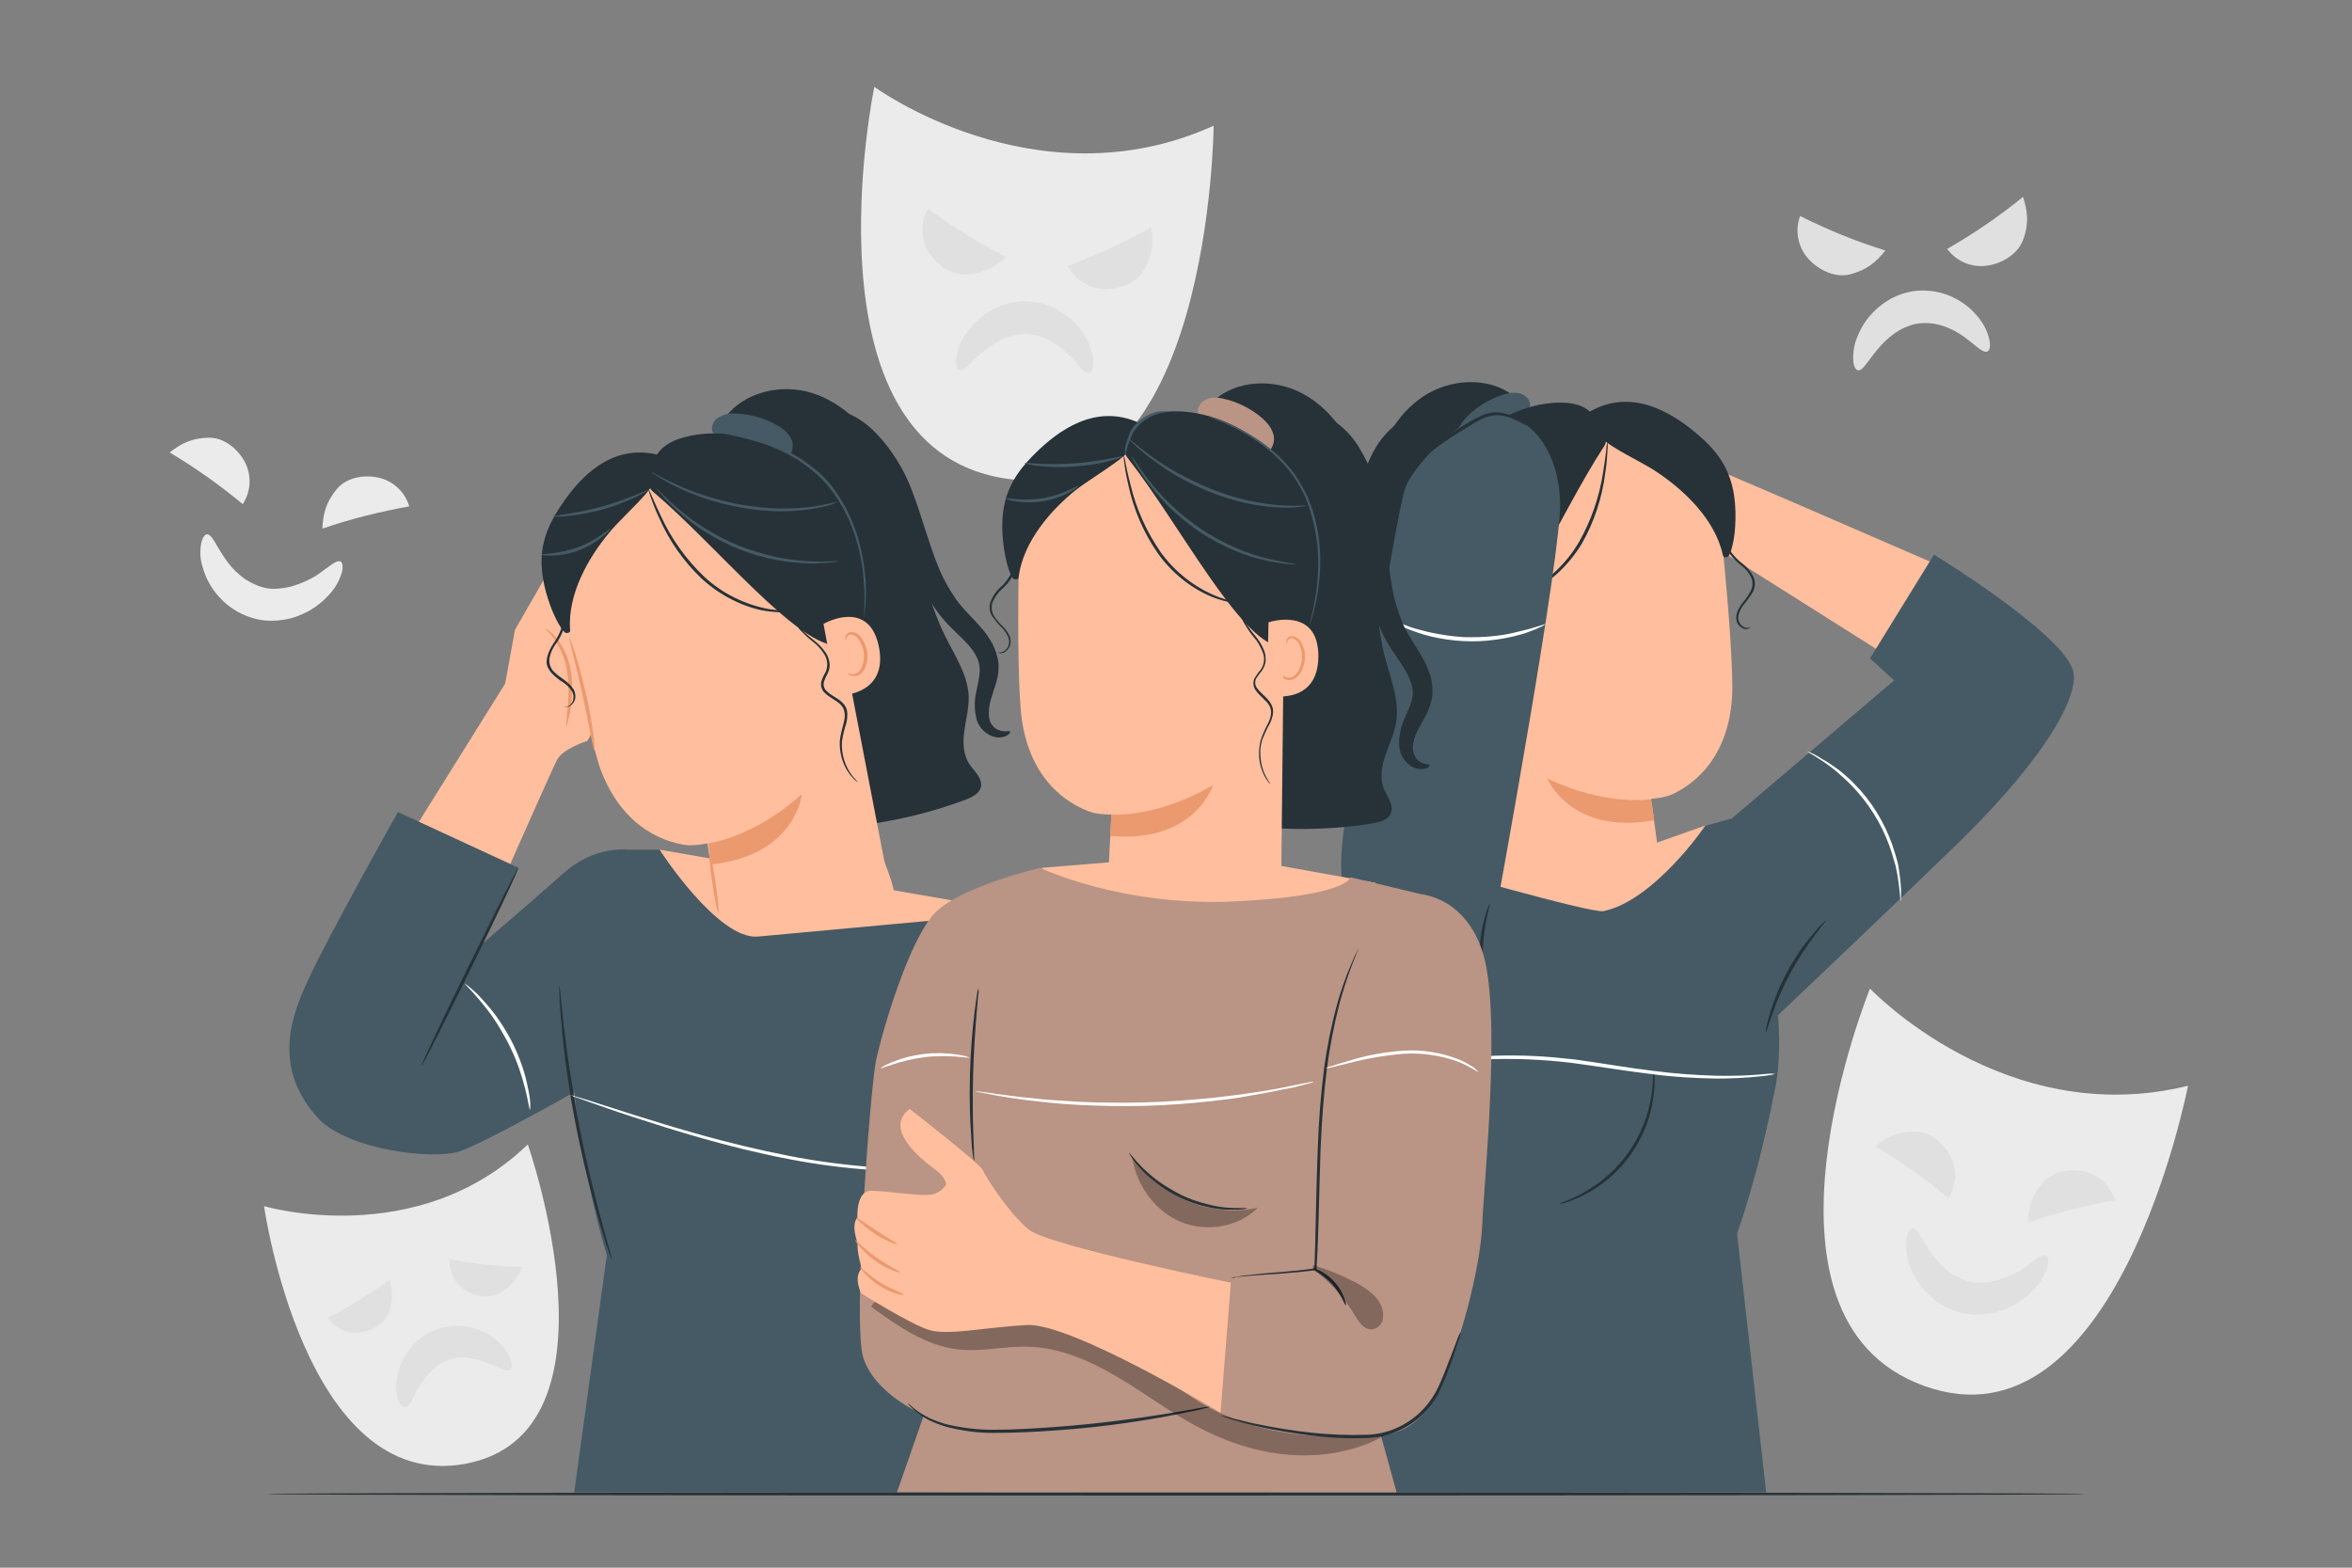<?xml version="1.0" encoding="UTF-8"?>
<svg xmlns="http://www.w3.org/2000/svg" xmlns:xlink="http://www.w3.org/1999/xlink" version="1.1" id="Layer_1" x="0px" y="0px" viewBox="0 0 750 500" style="enable-background:new 0 0 750 500;" xml:space="preserve">
<rect x="0" y="0" width="750" height="500" fill="#808080" stroke="none"/>
<style type="text/css">
	.st0{fill:#EBEBEB;}
	.st1{fill:#E0E0E0;}
	.st2{fill:#FFBE9D;}
	.st3{fill:#263238;}
	.st4{fill:#455A64;}
	.st5{fill:#EB996E;}
	.st6{fill:#FFFFFF;}
	.st7{fill:#BA9484;}
	.st8{opacity:0.3;}
</style>
<g id="freepik--background-complete--inject-2">
	<path class="st0" d="M387,40.1c0,0-0.9,123.5-67.2,112.4c-64.7-10.8-41-124.8-41-124.8S330.6,65.6,387,40.1z"></path>
	<path class="st1" d="M320.9,82c-8.7-4.5-17.1-9.6-25-15.4c-2.5,4.4-2.3,9.7,0.3,13.9c2.6,4.2,7.4,7.4,12.3,7   C313.9,87.1,317.2,85.2,320.9,82"></path>
	<path class="st1" d="M367.1,72.5c-8.5,4.8-17.4,8.9-26.6,12.3c2.3,4.5,6.8,7.3,11.8,7.4c4.9,0.1,10.3-2,12.6-6.3   C367.5,81.2,367.8,77.4,367.1,72.5"></path>
	<path class="st1" d="M305.9,118.1c-0.7-0.2-1.1-1.2-1.1-2.9c0.2-2.4,0.8-4.7,2-6.8c1.7-3.2,4.2-5.9,7.1-8c1.8-1.3,3.8-2.3,5.9-3.1   c2.3-0.8,4.8-1.3,7.3-1.2c4.8,0.1,9.4,1.7,13.2,4.7c2.9,2.2,5.2,5.1,6.8,8.5c1,2.2,1.6,4.5,1.5,6.9c-0.1,1.7-0.6,2.7-1.3,2.8   c-1.5,0.3-3.2-2.5-6.4-5.7c-1.8-1.8-3.8-3.3-6-4.6c-2.4-1.4-5.1-2.1-7.9-2.2c-1.4,0-2.8,0.2-4.2,0.6c-1.4,0.3-2.7,0.8-3.9,1.5   c-2.3,1.2-4.4,2.6-6.3,4.3C309.3,115.9,307.4,118.6,305.9,118.1z"></path>
	<path class="st1" d="M601.2,79.9c-9.3-2.9-18.4-6.6-27.2-11c-1.7,4.7-0.7,10,2.7,13.7c3.3,3.6,8.5,6.1,13.3,4.9   C595.2,86.1,598.2,83.7,601.2,79.9"></path>
	<path class="st1" d="M645.1,62.8c-7.6,6.2-15.7,11.7-24.2,16.6c3,4,7.9,6.1,12.9,5.3c4.8-0.7,9.8-3.8,11.4-8.4   C647,71.3,646.6,67.5,645.1,62.8"></path>
	<path class="st1" d="M592.5,118.1c-0.7-0.1-1.3-1-1.5-2.7c-0.2-2.4,0.1-4.8,0.9-7c1.2-3.4,3.1-6.6,5.7-9.1c1.6-1.6,3.4-2.9,5.3-4   c2.2-1.2,4.5-2,7-2.4c4.7-0.7,9.6,0.1,13.8,2.4c3.3,1.7,6,4.2,8.1,7.2c1.4,2,2.3,4.2,2.7,6.6c0.2,1.7-0.1,2.7-0.8,3   c-1.4,0.6-3.6-1.9-7.3-4.6c-2-1.5-4.3-2.7-6.7-3.5c-2.6-0.9-5.4-1.2-8.2-0.8c-1.4,0.2-2.7,0.7-4,1.2c-1.3,0.6-2.5,1.3-3.6,2.1   c-2.1,1.5-3.9,3.3-5.5,5.3C595.5,115.3,594,118.3,592.5,118.1z"></path>
	<path class="st0" d="M697.7,346.3c0,0-22.7,118-84.2,95.7c-60-21.7-17.2-126.7-17.2-126.7S639.2,360.7,697.7,346.3z"></path>
	<path class="st1" d="M598,365.6c8.2,4.9,16,10.4,23.3,16.5c2.7-4.1,2.9-9.3,0.5-13.6c-2.3-4.2-6.7-7.7-11.5-7.6   C605.1,361,601.7,362.6,598,365.6"></path>
	<path class="st1" d="M646.7,389.9c9-3.1,18.3-5.5,27.7-7.1c-1.4-4.7-5.2-8.2-10-9.2c-4.7-1-10.2,0.1-13.2,3.8   C647.8,381.6,646.8,385.2,646.7,389.9"></path>
	<path class="st1" d="M652.5,400.4c0.6,0.3,0.8,1.4,0.5,3.2c-0.7,2.4-1.8,4.6-3.4,6.5c-2.4,2.9-5.4,5.3-8.9,6.9   c-2.1,1-4.3,1.7-6.6,2c-2.6,0.4-5.2,0.4-7.7-0.1c-4.9-1-9.3-3.5-12.6-7.2c-2.6-2.8-4.4-6.2-5.4-9.9c-0.7-2.4-0.8-4.9-0.3-7.4   c0.4-1.7,1.1-2.6,1.8-2.7c1.5-0.1,2.7,3.2,5.4,7.2c1.5,2.2,3.3,4.3,5.3,6c2.3,1.9,5,3.2,7.8,3.9c1.5,0.3,3,0.4,4.5,0.2   c1.5-0.1,3-0.4,4.4-0.8c2.6-0.8,5.1-1.9,7.4-3.3C648.7,402.2,651.2,399.7,652.5,400.4z"></path>
	<path class="st0" d="M54.1,144.3c8.2,4.9,16,10.4,23.3,16.5c2.7-4.1,2.9-9.3,0.6-13.6c-2.3-4.2-6.7-7.7-11.5-7.6   C61.2,139.7,57.9,141.4,54.1,144.3"></path>
	<path class="st0" d="M102.8,168.6c9-3.1,18.3-5.4,27.7-7.1c-1.4-4.7-5.2-8.2-10-9.2c-4.7-1-10.2,0.1-13.2,3.8   C103.9,160.3,103,163.9,102.8,168.6"></path>
	<path class="st0" d="M108.6,179.1c0.6,0.3,0.8,1.4,0.5,3.2c-0.7,2.4-1.8,4.6-3.4,6.5c-2.4,2.9-5.4,5.3-8.9,6.9   c-2.1,1-4.3,1.7-6.6,2c-2.6,0.4-5.2,0.4-7.7-0.1c-4.9-1-9.3-3.5-12.6-7.2c-2.6-2.8-4.4-6.2-5.4-9.9c-0.7-2.4-0.8-4.9-0.3-7.4   c0.4-1.7,1.1-2.6,1.8-2.7c1.5-0.1,2.7,3.2,5.4,7.2c1.5,2.3,3.2,4.3,5.3,6c2.3,1.9,5,3.2,7.8,3.9c1.5,0.3,3,0.4,4.5,0.2   c1.5-0.1,3-0.4,4.4-0.8c2.6-0.8,5.1-1.9,7.4-3.3C104.8,180.9,107.3,178.4,108.6,179.1z"></path>
	<path class="st0" d="M168.3,365c0,0,32.4,92.4-20.1,101.9c-51.1,9.2-64-82.2-64-82.2S133,399.1,168.3,365z"></path>
	<path class="st1" d="M124.3,408.1c-6.3,4.6-12.9,8.7-19.8,12.2c2.2,3.3,6,5.1,10,4.7c3.9-0.4,7.9-2.6,9.4-6.2   C125.3,415.5,125.4,411.6,124.3,408.1"></path>
	<path class="st1" d="M166.5,404.1c-7.8-0.2-15.5-1-23.1-2.5c-0.3,4,1.6,7.7,5,9.9c3.3,2.1,7.8,2.8,11.2,0.8   C162.8,410.5,165.2,407.6,166.5,404.1"></path>
	<path class="st1" d="M129.1,448.8c-0.7,0-1.4-0.6-2-2c-0.7-2-0.9-4.1-0.7-6.2c0.4-3.2,1.5-6.2,3.2-8.9c1.1-1.7,2.4-3.1,3.9-4.4   c1.7-1.4,3.6-2.6,5.7-3.3c4-1.4,8.3-1.5,12.4-0.2c3.1,0.9,5.9,2.7,8.1,5c1.5,1.5,2.6,3.3,3.3,5.3c0.4,1.5,0.2,2.4-0.4,2.8   c-1.2,0.8-3.6-0.8-7.2-2.2c-1.9-0.8-3.9-1.3-6-1.6c-2.2-0.3-4.5-0.1-6.6,0.7c-2.1,0.8-4,2.1-5.6,3.8c-1.5,1.5-2.7,3.2-3.8,5.1   C131.6,446,130.6,448.7,129.1,448.8z"></path>
</g>
<g id="freepik--character-3--inject-2">
	<polygon class="st2" points="574.1,161.2 549.4,150.6 545.4,173.6 565.4,186.2 576.9,175.1  "></polygon>
	<path class="st3" d="M433.5,233.5c-1.7-6.8,0.5-13.9,1.7-20.8c1.8-10.1,1.2-20.4,0.8-30.6s-0.6-20.6,1.8-30.5s7.6-19.6,16.1-25.2   s20.6-6.4,28.7-0.2l-4,26.2c3.7,36.9,3.2,74.1-1.5,110.9c-11,1.8-22.3,2.3-33.4,1.5c-2.3-0.2-5-0.6-6-2.6c-1.3-2.5,0.7-5.3,1.5-8   c1.1-3.5,0-7.3-1.4-10.7S434.5,237,433.5,233.5z"></path>
	<path class="st4" d="M467.7,133c3.2-3.3,7.2-5.7,11.6-7.1c1.8-0.7,3.7-0.8,5.5-0.4c1.8,0.5,3.3,2.2,3.1,4.1l-10.7,15.5   c-2.1,2-5.6,1.8-8.2,0.5c-2-1-3.9-2.6-4.4-4.8C463.9,137.9,465.7,135.1,467.7,133z"></path>
	<path class="st2" d="M530,280.2"></path>
	<path class="st2" d="M549.5,176.5c-2.2-22.2-21.4-39.8-44.1-39c-24.1,0.9-42.3,21.2-40.6,44.5l9.2,93.9c0.2,1.8,1,3.5,2.2,4.8   c6.7,7.1,17.6,11.8,26.6,11.6c8.8-0.2,17.1-3.8,23.7-9c2.2-1.8,3.4-4.6,2.9-7.4l-2.9-20.9c0-0.1,0-0.1,0.1-0.2c0,0,0,0,0,0   c2-0.2,3.9-0.5,5.8-1.1c5.3-2.2,18.5-9.8,19.9-31.2C552.8,215.6,551.4,195.9,549.5,176.5z"></path>
	<path class="st5" d="M526.5,254.9c0,0-14.2,2.4-33.1-6.6c0,0,7.4,18.1,34.1,13.3L526.5,254.9z"></path>
	<path class="st3" d="M507.9,132.3c-2.4-3-6.2-3.9-10.3-3.9c-16.7,0.1-33.3,12.8-40.3,28s-4.2,35.7,4.9,49.7l6.3,0.1   c12.6-2.8,28.4-41.6,43.1-64C513.4,139.4,510,134.9,507.9,132.3z"></path>
	<path class="st3" d="M540.8,138.1c-8-6.7-20.6-14.4-33.9-6.8c-1.5,4.3,3.6,8.8,7.5,11.2c5.8,3.6,10.8,5.8,14.6,8.5   c7.8,5.3,17.9,14.5,20.4,26.1c0.2,0.7,0.7,0.8,1.5,0.5c0.9-0.3,2.4-5.4,2.5-11.9C553.7,151.7,548.8,144.8,540.8,138.1z"></path>
	<path class="st2" d="M471.3,198.2c-0.4-0.1-16.4-3.7-14.9,12.3s17.3,11.1,17.3,10.7S471.3,198.2,471.3,198.2z"></path>
	<path class="st5" d="M468.3,215.5c-0.1,0-0.3,0.2-0.7,0.5c-0.6,0.4-1.4,0.4-2.1,0.2c-1.8-0.5-3.4-3-3.8-5.9c-0.2-1.4,0-2.8,0.4-4.1   c0.2-1,0.9-1.9,1.9-2.3c0.6-0.2,1.4,0,1.7,0.6c0.3,0.4,0.2,0.8,0.3,0.8s0.3-0.3,0.1-0.9c-0.1-0.4-0.4-0.7-0.7-0.9   c-0.5-0.3-1-0.4-1.6-0.3c-1.3,0.4-2.3,1.4-2.7,2.8c-0.5,1.5-0.7,3-0.5,4.6c0.4,3.2,2.4,6.1,4.7,6.5c0.9,0.2,1.8-0.1,2.5-0.7   C468.3,215.9,468.3,215.5,468.3,215.5z"></path>
	<path class="st3" d="M477.2,191.8c0-0.2,3.8-0.4,9.3-3c7.1-3.5,13-9.1,17-15.9c3.9-6.9,6.5-14.4,7.7-22.3c0.5-3,0.8-5.5,1-7.2   c0-0.9,0.2-1.8,0.4-2.6c0.1,0.9,0.1,1.8,0,2.7c-0.1,1.7-0.2,4.2-0.7,7.2c-1,8-3.5,15.7-7.5,22.7c-4.9,8.1-11.9,13.6-17.6,16   c-2.2,1-4.6,1.7-7,2.1c-0.7,0.1-1.3,0.2-2,0.2C477.6,191.8,477.4,191.8,477.2,191.8z"></path>
	<path class="st3" d="M558.2,200.1c-0.6,0.2-1.3,0.2-1.9,0c-0.7-0.3-1.3-0.9-1.6-1.5c-0.5-0.9-0.5-1.9-0.2-2.9   c0.4-1.2,1-2.3,1.8-3.2c1-1.1,1.8-2.4,2.6-3.6c0.4-0.7,0.6-1.6,0.7-2.4c0-0.9-0.1-1.8-0.5-2.6c-0.8-1.6-2-3-3.4-4.1   c-1.4-1-2.6-2.3-3.6-3.6c-0.8-1.3-1.2-2.9-1.1-4.5c0.1-3,1.1-5.7,1.2-8.1c0.2-1.9-0.2-3.8-1.2-5.5c-0.3-0.4-0.7-0.8-1.1-1.1   c-0.3-0.2-0.5-0.3-0.5-0.3c0.5,0.5,0.9,1,1.3,1.5c0.9,1.6,1.2,3.5,1,5.3c-0.1,2.3-1.2,5-1.3,8.1c-0.1,1.7,0.3,3.4,1.1,4.9   c1,1.5,2.3,2.7,3.7,3.8c1.3,1,2.5,2.3,3.2,3.9c0.6,1.4,0.6,3-0.2,4.4c-0.7,1.3-1.5,2.5-2.5,3.6c-0.8,1-1.5,2.2-1.9,3.5   c-0.3,1.1-0.2,2.3,0.3,3.2c0.4,0.7,1.1,1.3,1.9,1.6c0.5,0.2,1,0.2,1.5,0C557.9,200.4,558,200.3,558.2,200.1z"></path>
	<path class="st3" d="M475.2,249.7c0.2-0.2,0.3-0.4,0.4-0.6c0.4-0.5,0.7-1.1,1-1.7c1-2.2,1.5-4.7,1.4-7.1c-0.1-1.7-0.4-3.4-1-4.9   c-0.8-1.7-1.7-3.4-2.8-5c-1-1.7-1.9-3.8-0.9-5.6s2.8-3.2,4-5.4c0.6-1.1,0.6-2.5,0-3.6c-0.7-1-1.4-1.9-2.3-2.7   c-1.3-1.5-1.8-3.7-1.1-5.6c0.5-1.8,1.3-3.5,2.4-5c1-1.4,1.8-2.8,2.5-4.3c1.1-2.3,1.1-4.9-0.2-7.1c-0.4-0.6-0.9-1-1.5-1.4   c-0.2-0.1-0.4-0.2-0.6-0.2c0.7,0.4,1.4,1,1.9,1.8c1.1,2.1,1.1,4.6,0,6.7c-0.7,1.5-1.6,2.9-2.6,4.2c-1.2,1.6-2,3.3-2.6,5.2   c-0.3,1-0.3,2.1-0.2,3.2c0.2,1.1,0.7,2.2,1.5,3c0.8,0.8,1.5,1.6,2.1,2.5c0.5,0.9,0.5,2,0,2.9c-1,1.9-3,3.3-4,5.5   c-0.5,1.1-0.6,2.3-0.3,3.4c0.3,1,0.7,2,1.3,2.9c1.1,1.6,2,3.2,2.8,4.9c0.6,1.5,0.9,3.1,1,4.8c0.2,2.4-0.2,4.8-1.1,7   C475.6,248.9,475.1,249.6,475.2,249.7z"></path>
	<path class="st3" d="M424,248c-0.1,0.2,0.2,0.7,1.3,1c1.5,0.3,3.1,0,4.4-1c1.5-1,2.6-2.6,3.1-4.4c0.2-0.7,0.3-1.4,0.3-2.1   c0-3.1-0.9-6.1-2.4-8.7c-1.4-2.7-3.1-5.4-3.4-7.9s0.5-5.4,2.1-8.6s4-6.7,5.7-11.2c1.6-4.4,2.7-9,3.1-13.6c0.9-9.4,0.3-18,0.6-25.5   c0.1-6.5,1.3-13,3.6-19.1c1.6-4.1,3.9-7.8,7-10.9c1.1-1.1,2-1.9,2.7-2.5s0.9-1,0.8-1.3s-0.6-0.2-1.5-0.1c-1.3,0.3-2.6,0.8-3.7,1.5   c-4.3,2.6-7.7,6.4-10,10.9c-3.3,6.5-5.2,13.6-5.7,20.8c-0.7,8-0.3,16.6-1.1,25.1c-0.4,4-1.2,8-2.5,11.9c-1.2,3.6-3.3,6.9-5,10.8   c-0.9,2-1.6,4-2,6.1c-0.5,2.2-0.5,4.4,0,6.6c0.5,1.9,1.3,3.8,2.3,5.4c0.9,1.5,1.8,2.8,2.6,3.9c1.4,1.8,2.3,3.9,2.8,6.1   c0,0.4,0,0.9,0,1.3c0,0.4-0.1,0.7-0.2,1.1c-0.2,0.7-0.5,1.3-1,1.8C426.1,247.9,424.2,247.4,424,248z"></path>
	<path class="st2" d="M543.8,263.3l-22.1,7.8c0,0,2.5,21.5,2.7,20.1S543.8,263.3,543.8,263.3z"></path>
	<polyline class="st2" points="565.4,186.2 600.2,208.2 616.3,179.5 574.1,161.2  "></polyline>
	<path class="st4" d="M434.2,234.1c0,0,11.3-71.2,13.9-78.5s20.1-26,30.7-23.7s18.1,12.5,18.7,28.2s-20.1,128.7-20.1,128.7   s-30.4,23.4-42.1,9.1S427.1,269.1,434.2,234.1z"></path>
	<path class="st4" d="M455.1,276.3c0,0,52.4,15.1,56.2,14.3c16.1-3.3,32.5-27.2,32.5-27.2l10.3-2.9c0,0,17.8,56.4,12.1,85.9   s-12.3,47-12.3,47l9.3,82.6H410.6l31.1-89.4l-8.2-90.9L455.1,276.3z"></path>
	<path class="st4" d="M596.3,210l7.7,7l-51.6,43.9l11.4,65.9c0,0,44.3-42,61.9-59.2c27.8-27.4,37.9-46.9,35.2-54.2   c-4.5-12.3-44.2-36.5-44.2-36.5L596.3,210z"></path>
	<path class="st3" d="M475.2,322.7c-0.1,0-1-1.7-1.8-4.8c-0.5-1.8-0.9-3.6-1.1-5.5c-0.3-2.3-0.5-4.6-0.5-6.8c0-2.3,0.1-4.6,0.4-6.9   c0.2-1.9,0.6-3.7,1.1-5.5c0.8-3.1,1.6-4.9,1.7-4.8c0.3,0.1-2.3,7.5-2.2,17.2S475.6,322.6,475.2,322.7z"></path>
	<path class="st3" d="M527.3,341.2c0.2,0.7,0.3,1.5,0.3,2.2c0.1,2,0,4.1-0.3,6.1c-1.7,13.6-10.1,25.5-22.3,31.7   c-1.8,0.9-3.7,1.7-5.6,2.3c-0.7,0.3-1.4,0.4-2.2,0.5c-0.1-0.2,3-1,7.5-3.5c11.8-6.4,19.9-17.9,21.9-31.2   C527.3,344.4,527.1,341.2,527.3,341.2z"></path>
	<path class="st3" d="M582.3,293.5c0.1,0.1-1.4,1.8-3.6,4.8c-2.9,3.8-5.5,7.8-7.8,12.1c-2.3,4.2-4.2,8.6-5.8,13.1   c-1.2,3.5-1.8,5.7-2,5.6s0.2-2.3,1.3-5.9c2.8-9.3,7.5-18,13.8-25.4C580.5,294.9,582.3,293.4,582.3,293.5z"></path>
	<path class="st6" d="M566.2,342.5c-0.4,0.1-0.9,0.2-1.3,0.3c-0.8,0.1-2.1,0.4-3.7,0.5c-4.6,0.5-9.2,0.7-13.8,0.7   c-6.8-0.1-13.7-0.5-20.5-1.4c-7.7-0.9-16.1-2.3-24.9-3.5c-15.1-1.9-30.3-1.8-45.3,0.3c-5.8,0.8-10.4,1.7-13.6,2.4l-3.7,0.8   c-0.4,0.1-0.9,0.2-1.3,0.2c0.4-0.2,0.8-0.3,1.2-0.4c0.8-0.2,2-0.6,3.6-1c3.2-0.8,7.8-1.9,13.6-2.8c6.8-1,13.6-1.7,20.5-1.9   c3.9-0.1,7.9-0.1,12.1,0.1s8.5,0.6,13,1.1c8.8,1.2,17.2,2.7,24.8,3.6c6.8,0.9,13.6,1.4,20.4,1.6c5.8,0.1,10.5-0.1,13.8-0.4   c1.6-0.1,2.9-0.3,3.7-0.3C565.4,342.5,565.8,342.5,566.2,342.5z"></path>
	<path class="st6" d="M606.1,287.4c-0.2,0-0.2-3.3-1.1-8.6c-0.1-0.6-0.3-1.3-0.4-2s-0.4-1.4-0.6-2.2c-0.4-1.5-0.9-3.1-1.5-4.8   c-2.6-7.2-6.7-13.7-12-19.2c-1.2-1.2-2.4-2.4-3.6-3.4c-0.6-0.5-1.1-1-1.7-1.5l-1.7-1.3c-4.3-3.2-7.3-4.6-7.2-4.7   c0.8,0.2,1.5,0.5,2.2,0.9l1.1,0.6c0.4,0.2,0.8,0.5,1.3,0.8c1.1,0.6,2.1,1.2,3.1,1.9l1.7,1.2c0.6,0.4,1.2,0.9,1.8,1.4   c1.3,1.1,2.6,2.2,3.7,3.4c5.5,5.5,9.6,12.2,12.2,19.5c0.5,1.7,1.1,3.3,1.5,4.9c0.2,0.8,0.4,1.5,0.5,2.2s0.2,1.4,0.3,2.1   c0.2,1.2,0.3,2.4,0.4,3.6c0,0.5,0.1,1,0.1,1.5v1.2C606.2,285.8,606.2,286.6,606.1,287.4z"></path>
	<path class="st6" d="M492.8,199.1c-0.6,0.4-1.2,0.8-1.9,1c-0.7,0.4-1.5,0.7-2.3,1c-0.9,0.3-1.9,0.8-3.1,1.1s-2.4,0.7-3.9,1   s-2.9,0.6-4.5,0.8c-6.9,1-14,0.6-20.8-1c-1.6-0.4-3-0.8-4.4-1.3s-2.6-0.9-3.7-1.4s-2.1-0.9-3-1.4c-0.8-0.4-1.5-0.7-2.2-1.2   c-0.6-0.3-1.2-0.7-1.8-1.2c0.1-0.2,2.7,1.3,7.2,3c1.1,0.4,2.4,0.9,3.7,1.2s2.8,0.8,4.4,1.1c3.4,0.7,6.8,1.2,10.2,1.4   c3.4,0.1,6.9,0,10.3-0.4c1.6-0.2,3.1-0.4,4.4-0.7s2.7-0.6,3.8-0.9C490,200.1,492.7,198.9,492.8,199.1z"></path>
	<path class="st3" d="M447.1,153.9c0.2-0.6,0.5-1.2,0.8-1.8c0.9-1.5,1.9-2.9,3.1-4.2c2.9-3.4,7.7-7.3,13.5-10.8   c1.4-0.9,2.8-1.8,4.2-2.6c1.3-0.8,2.7-1.5,4.1-2.1c1.3-0.6,2.8-0.8,4.2-0.9c1.2,0,2.5,0.2,3.7,0.6c1.7,0.6,3.2,1.4,4.7,2.4   c0.6,0.3,1.1,0.7,1.5,1.2c-0.6-0.2-1.2-0.5-1.7-0.8c-1.5-0.8-3.1-1.5-4.7-2c-1.1-0.3-2.3-0.5-3.4-0.5c-1.3,0.1-2.6,0.4-3.8,0.9   c-1.4,0.6-2.7,1.3-4,2.1c-1.3,0.8-2.7,1.7-4.2,2.6c-5.7,3.5-10.5,7.2-13.5,10.4S447.2,154,447.1,153.9z"></path>
</g>
<g id="freepik--character-1--inject-2">
	<path class="st2" d="M178,176.9l-13.8,24l-3.1,17.1l-26.4,42.3l-3.6,5.7l27.4,19.1c0,0,17.2-39,19.1-42.7s9.7-6.1,9.7-6.1   l12.4-21.8L178,176.9z"></path>
	<path class="st5" d="M180.6,231.8c-0.1,0,0-1.9,0.3-4.9c0.5-3.9,0.5-7.8,0.1-11.7c-0.4-3.9-1.8-7.6-3.9-10.9   c-1.7-2.5-3.3-3.6-3.1-3.7s0.5,0.2,1.2,0.7c1,0.8,1.8,1.6,2.6,2.6c2.4,3.3,3.9,7.1,4.4,11.2c0.4,4,0.2,8-0.4,12   C181.1,230,180.7,231.8,180.6,231.8z"></path>
	<path class="st2" d="M210.3,271l115.4,20c0,0-97.4,10.2-97.4,8.9S210.3,271,210.3,271z"></path>
	<path class="st3" d="M308.9,222.1c-0.3-7-4.5-13.1-7.6-19.4c-4.5-9.1-6.9-19.2-9.5-29.1s-5.3-19.9-10.4-28.7s-12.9-16.6-22.6-19.6   s-21.6-0.3-27.6,7.9l11.2,24c6.9,36.4,18,72,32.9,105.9c11.1-1.4,22-4.1,32.5-8c2.1-0.8,4.6-2,5-4.2c0.5-2.7-2.1-4.9-3.7-7.2   c-2-3.1-2.1-7-1.6-10.6S309,225.8,308.9,222.1z"></path>
	<path class="st4" d="M247.6,135.5c-4-2.2-8.5-3.5-13.1-3.6c-1.9-0.2-3.7,0.3-5.4,1.2c-1.6,1-2.6,3.1-1.8,4.8l14.6,11.8   c2.6,1.4,5.9,0.1,8-1.9c1.7-1.5,3-3.6,2.9-5.9C252.7,139.1,250.1,136.9,247.6,135.5z"></path>
	<path class="st2" d="M229.6,294.3"></path>
	<path class="st2" d="M181.3,200.3c-4.2-21.9,9.2-44.3,31.2-49.9c23.4-5.9,46.6,8.3,51.6,31.2l17.8,92.6c0.4,1.8,3.8,9.5,3,11.2   c-4.4,8.7-17.3,10.4-26,12.8c-8.4,2.3-17.4,1.2-25.3-1.9c-2.6-1.1-4.5-3.5-4.9-6.3l-3.1-20.9c0-0.1-0.1-0.1-0.2-0.1c0,0,0,0,0,0   c-1.9,0.4-3.9,0.6-5.9,0.6c-5.7-0.6-20.5-4.2-28-24.2C189.1,238.8,185,219.5,181.3,200.3z"></path>
	<path class="st5" d="M225.8,269c0,0,14.3-1.7,29.9-15.7c0,0-1.9,19.5-28.9,22.4L225.8,269z"></path>
	<path class="st3" d="M208.9,146.2c1.5-3.5,4.9-5.5,8.8-6.6c16-4.6,35.6,2.8,46.5,15.4s14.2,33,9.4,49l-6,1.9   c-12.9,0.9-39-31.9-59.5-49.2C205.6,154.6,207.6,149.3,208.9,146.2z"></path>
	<path class="st3" d="M179,161.1c5.8-8.7,15.7-19.6,30.6-16.1c2.6,3.7-0.9,9.4-4,12.9c-4.6,5.1-8.7,8.7-11.6,12.3   c-6,7.3-13.1,19-12.2,30.8c0.1,0.7-0.5,0.9-1.2,0.9c-1,0-3.8-4.5-5.8-10.7C170.5,177.8,173.2,169.7,179,161.1z"></path>
	<path class="st2" d="M262.6,199c0.4-0.3,14.7-8.2,17.7,7.5s-13.4,15.6-13.5,15.1S262.6,199,262.6,199z"></path>
	<path class="st5" d="M270.5,214.7c0.1-0.1,0.3,0.1,0.8,0.3c0.7,0.2,1.4,0,2.1-0.4c1.5-0.9,2.4-3.9,2-6.7c-0.2-1.4-0.7-2.6-1.5-3.8   c-0.5-0.9-1.4-1.6-2.5-1.7c-0.7-0.1-1.3,0.4-1.5,1.1c-0.1,0.5,0,0.8,0,0.8s-0.4-0.2-0.4-0.9c0-0.4,0.2-0.8,0.4-1.1   c0.4-0.4,0.9-0.7,1.5-0.7c1.4,0,2.6,0.7,3.3,1.9c0.9,1.2,1.5,2.7,1.8,4.2c0.5,3.2-0.5,6.5-2.7,7.6c-0.8,0.4-1.8,0.4-2.6,0.1   C270.6,215.1,270.4,214.8,270.5,214.7z"></path>
	<path class="st4" d="M176.2,164.7c1.6,0.2,3.2,0.1,4.7-0.1c3.8-0.4,7.5-1.1,11.2-2.1c3.7-1,7.2-2.4,10.7-4c2.6-1.3,4.1-2.2,4.1-2.3   s-1.7,0.6-4.4,1.7c-6.9,2.9-14.2,4.9-21.7,6C178,164.4,176.2,164.6,176.2,164.7z"></path>
	<path class="st4" d="M172.6,176.9c0,0.1,1.4,0.4,3.6,0.3c5.9-0.2,11.5-2.4,16-6.1c1-0.7,1.8-1.6,2.5-2.6c-0.2-0.2-4.1,3.7-10.3,6   S172.5,176.6,172.6,176.9z"></path>
	<path class="st4" d="M267.1,160.1c-0.1-0.2-3.4,0.9-8.9,1.6c-3.3,0.4-6.5,0.5-9.8,0.5c-4-0.1-8-0.6-12-1.2   c-3.9-0.7-7.8-1.7-11.6-2.9c-3.1-1-6.2-2.2-9.2-3.6c-5.1-2.3-8-4.2-8.1-4.1c0.6,0.6,1.3,1,2,1.4c0.8,0.5,1.6,1,2.5,1.5   c1,0.6,2.1,1.2,3.4,1.8c3,1.5,6,2.7,9.2,3.8c3.9,1.3,7.8,2.3,11.8,3c4,0.7,8,1.1,12.1,1.2c3.3,0,6.6-0.2,9.9-0.7   c1.3-0.2,2.5-0.4,3.8-0.7c0.9-0.2,1.9-0.4,2.8-0.7C265.6,160.7,266.3,160.4,267.1,160.1z"></path>
	<path class="st4" d="M209.3,155.7c0.5,0.7,1,1.4,1.6,2c0.6,0.8,1.3,1.5,2,2.2c0.8,0.8,1.8,1.8,2.9,2.8c2.6,2.3,5.3,4.5,8.2,6.4   c3.6,2.3,7.4,4.3,11.3,5.9c4,1.6,8.1,2.8,12.2,3.6c3.4,0.6,6.9,1,10.4,1.1c1.5,0.1,2.8,0,4-0.1c1,0,2-0.1,3-0.2   c0.9,0,1.7-0.2,2.5-0.4c0-0.2-3.7,0.3-9.5,0c-3.4-0.2-6.8-0.6-10.2-1.3c-4.1-0.9-8.1-2.1-12-3.6c-3.9-1.6-7.6-3.5-11.2-5.8   c-2.9-1.8-5.7-3.9-8.3-6.1C211.8,158.4,209.4,155.6,209.3,155.7z"></path>
	<path class="st3" d="M255.2,194.5c0-0.2-3.8,0.7-9.8-0.2c-7.8-1.4-15.1-5-20.9-10.4c-5.7-5.5-10.4-12-13.7-19.2   c-1.3-2.7-2.3-5-3-6.6c-0.3-0.8-0.7-1.6-1.1-2.4c0.2,0.9,0.4,1.7,0.7,2.6c0.6,1.6,1.4,4,2.7,6.7c3.2,7.4,7.9,14.1,13.7,19.6   c7,6.4,15.3,9.7,21.4,10.4c2.4,0.3,4.9,0.4,7.3,0.1c0.7-0.1,1.3-0.2,2-0.3C255,194.6,255.2,194.5,255.2,194.5z"></path>
	<path class="st3" d="M179.9,225.5c0.7,0,1.3-0.2,1.8-0.6c0.6-0.5,1-1.2,1.1-1.9c0.2-1,0-2-0.6-2.8c-0.7-1-1.6-1.9-2.7-2.6   c-1.3-0.8-2.4-1.7-3.5-2.8c-0.6-0.6-1-1.3-1.4-2.1c-0.3-0.8-0.4-1.7-0.2-2.6c0.3-1.8,1.1-3.4,2.1-4.9c1-1.4,1.8-2.9,2.4-4.5   c0.4-1.5,0.3-3.1-0.2-4.6c-1-2.9-2.7-5.2-3.4-7.5c-0.7-1.8-0.9-3.7-0.4-5.6c0.2-0.5,0.4-1,0.7-1.4c0.2-0.3,0.4-0.4,0.4-0.4   c-0.3,0.6-0.6,1.2-0.8,1.8c-0.4,1.8-0.2,3.6,0.6,5.3c0.8,2.2,2.5,4.4,3.6,7.4c0.6,1.6,0.7,3.3,0.3,5c-0.6,1.7-1.4,3.3-2.5,4.7   c-1,1.4-1.7,2.9-2,4.6c-0.2,1.5,0.3,3.1,1.4,4.2c1,1,2.2,1.9,3.4,2.7c1.1,0.8,2,1.7,2.8,2.8c0.6,0.9,0.8,2.1,0.6,3.2   c-0.2,0.8-0.7,1.6-1.4,2.1c-0.4,0.3-0.9,0.5-1.5,0.5C180.3,225.6,180.1,225.6,179.9,225.5z"></path>
	<path class="st4" d="M275.5,197.2c0-0.3,0-0.6,0-0.9c0-0.6,0.1-1.4,0.1-2.4c0.1-3,0.1-5.9-0.2-8.9c-0.3-4.4-1.1-8.7-2.4-12.9   c-1.5-5.1-3.8-10-6.9-14.4c-1.6-2.3-3.4-4.4-5.4-6.2c-1.9-1.7-4-3.3-6.1-4.7c-3.7-2.3-7.7-4.2-11.9-5.5c-2.8-0.9-5.7-1.7-8.6-2.3   c-1-0.2-1.8-0.4-2.4-0.5c-0.3,0-0.6-0.1-0.8-0.2c0.3,0,0.6,0,0.9,0c0.6,0.1,1.4,0.1,2.4,0.3c2.9,0.5,5.8,1.1,8.7,2   c4.2,1.3,8.3,3.2,12.1,5.5c2.2,1.4,4.3,3,6.3,4.7c2.1,1.9,3.9,4.1,5.5,6.4c3.1,4.5,5.4,9.5,6.9,14.7c1.2,4.2,2,8.6,2.3,13   c0.2,3,0.2,6-0.1,8.9c-0.1,1.1-0.2,1.9-0.3,2.4C275.7,196.6,275.6,196.9,275.5,197.2z"></path>
	<path class="st3" d="M273.6,249.5c0,0-0.2-0.1-0.6-0.4c-0.5-0.4-1-0.9-1.4-1.4c-1.6-1.8-2.7-4-3.3-6.4c-0.4-1.6-0.6-3.3-0.5-5   c0.2-1.9,0.7-3.8,1.2-5.6c0.5-1.9,0.7-4.1-0.7-5.7s-3.6-2.3-5.4-4.1c-0.9-0.9-1.3-2.2-1-3.5c0.3-1.1,0.8-2.1,1.4-3.1   c0.8-1.9,0.6-4-0.5-5.7c-1-1.6-2.3-3-3.8-4.1c-1.3-1-2.5-2.2-3.7-3.4c-1.7-1.8-2.4-4.4-1.8-6.9c0.2-0.7,0.5-1.2,1-1.7   c0.2-0.2,0.3-0.3,0.6-0.4c-0.6,0.6-1,1.4-1.3,2.2c-0.5,2.3,0.3,4.8,1.9,6.5c1.1,1.2,2.4,2.3,3.7,3.3c1.6,1.2,2.9,2.6,4,4.2   c0.6,0.9,0.9,1.9,1.1,3c0.2,1.1,0,2.3-0.5,3.3c-0.5,1-1,2-1.3,3c-0.2,1,0.1,2.1,0.9,2.8c1.5,1.6,3.9,2.3,5.4,4.1   c0.8,0.9,1.2,2,1.2,3.2c0,1.1-0.1,2.1-0.4,3.2c-0.6,1.8-1,3.6-1.3,5.5c-0.3,4,0.9,8,3.4,11.2C272.9,248.8,273.6,249.4,273.6,249.5z   "></path>
	<path class="st3" d="M322.1,233.3c0.1,0.2,0,0.7-1,1.3c-1.4,0.7-3,0.8-4.5,0.3c-1.7-0.6-3.2-1.8-4.2-3.3c-0.4-0.6-0.7-1.2-0.9-1.9   c-0.8-2.9-0.9-6-0.2-9c0.6-3,1.4-6,1-8.5s-2-5-4.5-7.6s-5.8-5.3-8.6-9.1c-2.8-3.8-5.1-7.9-6.8-12.2c-3.5-8.7-5.4-17.1-7.8-24.3   c-2-6.2-5-12.1-8.9-17.3c-2.6-3.5-6-6.3-9.8-8.4c-1.4-0.7-2.5-1.3-3.3-1.6s-1.2-0.7-1.2-1s0.5-0.4,1.4-0.5c1.3-0.1,2.7,0.1,4,0.4   c4.9,1.3,9.2,4,12.7,7.7c5,5.3,8.9,11.6,11.4,18.4c2.9,7.5,5,15.9,8.2,23.8c1.5,3.8,3.5,7.4,5.8,10.7c2.2,3.1,5.1,5.7,7.9,8.9   c1.4,1.6,2.7,3.4,3.7,5.3c1,2,1.7,4.1,1.9,6.3c0.1,2-0.1,4-0.7,5.9c-0.5,1.7-1,3.2-1.4,4.5c-0.8,2.1-1.1,4.4-0.9,6.7   c0.1,0.4,0.2,0.8,0.3,1.2c0.1,0.4,0.3,0.7,0.5,1c0.4,0.6,0.9,1.1,1.5,1.5C320.1,233.8,321.8,232.9,322.1,233.3z"></path>
	<path class="st5" d="M189.5,239.4c-0.1,0-0.6-2-1.2-5.3s-1.5-7.8-2.6-12.8s-2.2-9.5-3-12.7s-1.3-5.3-1.2-5.3s0.9,1.9,1.9,5.1   s2.2,7.7,3.4,12.7s1.9,9.6,2.4,12.9S189.6,239.4,189.5,239.4z"></path>
	<path class="st5" d="M229,290.9c-0.3,0-1.1-4.3-1.9-9.6s-1.1-9.8-0.9-9.8s1.1,4.3,1.9,9.6S229.3,290.9,229,290.9z"></path>
	<path class="st4" d="M319.9,476l-4.4-72.5l20.4-79L325.7,291c0,0-79.9,7.3-83.9,7.7C229,300,210.3,271,210.3,271h-10.4   c0,0-10.2-1.4-20.2,7.5s-27.3,23.7-27.3,23.7l13-25.4L126.9,259c0,0-23.1,41-29.5,55.4c-4.2,9.5-10.8,26.3,4.2,42.4   c9.2,9.8,36.2,13.3,45,10.4c6-2,25-12.4,36.6-18.9c0.1,1.5,0.2,3,0.4,4.4c4.1,29.8,9.9,47.6,9.9,47.6L183.1,476H319.9z"></path>
	<path class="st3" d="M134.5,339.8c-0.3-0.1,6.4-14.3,14.9-31.6s15.5-31.3,15.8-31.2s-6.4,14.3-14.9,31.6S134.8,339.9,134.5,339.8z"></path>
	<path class="st3" d="M195.2,402.2c-0.5-1.1-0.9-2.2-1.2-3.3c-0.8-2.1-1.7-5.3-2.9-9.2c-2.3-7.8-5.1-18.7-7.5-30.9   s-3.8-23.4-4.5-31.5c-0.4-4-0.6-7.3-0.7-9.6c-0.1-1.2-0.1-2.4-0.1-3.5c0.2,1.2,0.4,2.3,0.5,3.5c0.2,2.3,0.6,5.5,1,9.5   c0.9,8.1,2.5,19.2,4.8,31.3s5.1,23,7.2,30.9c1.1,3.9,1.9,7.1,2.6,9.3C194.7,399.9,195,401,195.2,402.2z"></path>
	<path class="st4" d="M325.7,291c0,0,19.3,13.7,24,31.7S378.9,476,378.9,476H336l-30.7-111L325.7,291z"></path>
	<path class="st6" d="M322.6,370c-0.5,0.2-0.9,0.3-1.4,0.4c-0.9,0.2-2.3,0.5-4.1,0.9c-5.1,0.9-10.2,1.6-15.3,1.9   c-7.6,0.5-15.3,0.5-22.9,0c-9.3-0.6-18.6-1.8-27.8-3.6c-19.6-3.8-36.8-9.3-49.1-13.3c-6.2-2-11.2-3.8-14.6-5l-3.9-1.4   c-0.5-0.1-0.9-0.3-1.4-0.6c0.5,0.1,1,0.2,1.4,0.4l4,1.2l14.7,4.7c12.4,3.9,29.6,9.2,49.1,13c9.1,1.8,18.4,3,27.7,3.7   c7.6,0.6,15.2,0.6,22.8,0.2c6.5-0.4,11.7-1,15.3-1.6c1.8-0.2,3.2-0.5,4.1-0.7C321.6,370,322.1,370,322.6,370z"></path>
	<path class="st6" d="M359.6,376.2c0,0.2-2.8,0.3-7.4,0.9c-1.1,0.2-2.4,0.4-3.7,0.6s-2.7,0.6-4.2,0.9c-3.2,0.8-6.3,1.8-9.3,3   c-3,1.2-6,2.6-8.9,4.2c-1.3,0.8-2.6,1.4-3.7,2.2s-2.2,1.4-3.1,2c-3.8,2.6-5.9,4.5-6,4.3c0.4-0.5,0.9-1,1.4-1.5c0.5-0.5,1-1,1.8-1.6   s1.5-1.3,2.4-1.9s1.9-1.4,3.1-2.2s2.4-1.5,3.7-2.3c2.9-1.6,5.9-3.1,9-4.3c3.1-1.2,6.3-2.2,9.5-2.9c1.5-0.3,2.9-0.6,4.2-0.8   s2.6-0.4,3.7-0.5s2.2-0.2,3.1-0.2s1.7-0.1,2.3,0C358.3,376,358.9,376,359.6,376.2z"></path>
	<path class="st6" d="M169,354c-0.2,0-0.5-2.6-1.5-6.6c-0.6-2.4-1.3-4.7-2.1-7c-1-2.8-2.2-5.5-3.6-8.2c-1.4-2.6-2.9-5.2-4.6-7.7   c-1.4-2-2.9-3.9-4.5-5.8c-2.7-3.2-4.6-4.9-4.5-5c0.5,0.3,1,0.7,1.5,1.1c0.5,0.4,1,0.9,1.6,1.4s1.3,1.2,2,2c1.7,1.8,3.3,3.7,4.8,5.7   c1.8,2.5,3.4,5.1,4.8,7.7c1.4,2.7,2.6,5.5,3.6,8.4c0.8,2.3,1.4,4.7,1.9,7.2c0.2,1,0.4,2,0.5,2.8c0.1,0.7,0.2,1.4,0.2,2.1   C169.1,352.8,169.1,353.4,169,354z"></path>
</g>
<g id="freepik--character-2--inject-2">
	<path class="st3" d="M445.2,230.4c1.1-6.9-1.7-13.8-3.5-20.5c-2.6-9.9-3-20.2-3.5-30.4s-1.2-20.5-4.4-30.2s-9.3-18.8-18.3-23.7   s-21.1-4.6-28.6,2.3l6.2,25.8c-0.5,37.1,3.2,74.1,11.2,110.3c11.2,0.8,22.4,0.4,33.4-1.4c2.3-0.4,4.9-1,5.8-3.2   c1.1-2.6-1.1-5.2-2.2-7.8c-1.4-3.4-0.7-7.3,0.5-10.8S444.6,234,445.2,230.4z"></path>
	<path class="st7" d="M402.4,133.3c-3.5-3-7.7-5.1-12.1-6.1c-1.8-0.5-3.7-0.5-5.5,0.1c-1.7,0.7-3.1,2.5-2.8,4.4l12,14.5   c2.3,1.8,5.7,1.3,8.2-0.2c2-1.2,3.7-3,4-5.2C406.6,137.8,404.6,135.2,402.4,133.3z"></path>
	<path class="st2" d="M353.1,285.3"></path>
	<path class="st2" d="M324.8,183.6c0.2-22.3,17.8-41.5,40.5-42.6c24.1-1.2,44,17.4,44.3,40.8l-1,94.3c0,1.8-0.7,3.6-1.8,5   c-6.1,7.7-16.5,13.3-25.5,13.9c-8.7,0.6-17.3-2.3-24.4-6.9c-2.4-1.6-3.8-4.3-3.6-7.2l1.1-21c0-0.1,0-0.1-0.1-0.1c0,0,0,0,0,0   c-2,0-3.9-0.2-5.9-0.6c-5.5-1.8-19.3-8.2-22.5-29.3C324.8,222.9,324.5,203.2,324.8,183.6z"></path>
	<path class="st5" d="M354.4,259.8c0,0,14.4,1.2,32.4-9.4c0,0-5.8,18.7-32.8,16.2L354.4,259.8z"></path>
	<path class="st3" d="M362.3,136.1c2.2-3.2,5.9-4.4,10-4.8c16.6-1.3,34.3,9.9,42.5,24.4s7.3,35.2-0.5,49.9l-6.2,0.6   c-12.8-1.7-31.9-39-48.5-60.1C357.4,143.6,360.4,138.8,362.3,136.1z"></path>
	<path class="st3" d="M330.1,144.6c7.4-7.3,19.3-16.1,33.2-9.7c1.8,4.1-2.8,9-6.5,11.8c-5.5,4.1-10.2,6.8-13.9,9.7   c-7.3,5.9-16.6,16-18.1,27.7c-0.1,0.7-0.7,0.8-1.4,0.6c-1-0.2-2.8-5.2-3.5-11.7C318.4,159.4,322.6,152,330.1,144.6z"></path>
	<path class="st2" d="M404.5,198.5c0.4-0.2,16-5.1,15.9,10.9s-16.2,12.6-16.3,12.1S404.5,198.5,404.5,198.5z"></path>
	<path class="st5" d="M409,215.5c0.1-0.1,0.3,0.2,0.8,0.4c0.7,0.3,1.4,0.3,2.1,0.1c1.7-0.6,3.2-3.3,3.3-6.2c0.1-1.4-0.2-2.7-0.8-4   c-0.3-1-1.1-1.8-2.1-2.2c-0.7-0.2-1.4,0.1-1.7,0.8c-0.2,0.4-0.1,0.8-0.2,0.8s-0.3-0.3-0.2-0.9c0.1-0.4,0.3-0.7,0.6-1   c0.4-0.3,1-0.5,1.5-0.4c1.3,0.3,2.4,1.2,2.9,2.5c0.7,1.4,1,2.9,0.9,4.5c-0.1,3.2-1.8,6.2-4.1,6.9c-0.9,0.2-1.8,0.1-2.6-0.4   C409,215.9,409,215.5,409,215.5z"></path>
	<path class="st4" d="M326.6,147.7c1.5,0.5,3.1,0.8,4.6,0.9c3.8,0.4,7.6,0.5,11.4,0.2c3.8-0.3,7.6-0.8,11.2-1.8   c2.8-0.7,4.5-1.4,4.5-1.5s-1.8,0.3-4.6,0.8c-3.7,0.7-7.4,1.2-11.2,1.5c-3.7,0.2-7.5,0.3-11.2,0.1   C328.4,147.7,326.6,147.5,326.6,147.7z"></path>
	<path class="st4" d="M320.6,158.9c1.1,0.6,2.2,0.9,3.4,1c5.8,0.9,11.7-0.1,16.9-2.8c2-1.1,3-2,2.9-2.1c-0.1-0.3-4.7,2.8-11.3,3.9   S320.7,158.6,320.6,158.9z"></path>
	<path class="st4" d="M416.6,161.3c0-0.2-3.5,0.2-9.1-0.2c-3.3-0.3-6.5-0.8-9.7-1.5c-3.9-0.9-7.7-2.1-11.5-3.6   c-3.7-1.5-7.3-3.3-10.9-5.2c-2.9-1.6-5.6-3.4-8.3-5.3c-4.5-3.3-7-5.7-7.2-5.6c0.5,0.7,1.1,1.3,1.7,1.8c0.7,0.7,1.4,1.3,2.1,1.9   c0.9,0.7,1.8,1.6,3,2.4c2.6,2,5.4,3.9,8.2,5.6c3.5,2,7.2,3.8,10.9,5.3c3.8,1.5,7.7,2.7,11.6,3.6c3.2,0.7,6.5,1.1,9.9,1.3   c1.3,0.1,2.5,0.1,3.8,0.1c1,0,1.9-0.1,2.9-0.2C415,161.6,415.8,161.5,416.6,161.3z"></path>
	<path class="st4" d="M360.8,145.5c0.3,0.8,0.7,1.6,1.2,2.3c0.5,0.9,1,1.7,1.6,2.6c0.7,1,1.3,2.1,2.3,3.3c2.1,2.8,4.3,5.4,6.8,7.9   c3,3,6.4,5.7,9.9,8.1c3.6,2.3,7.3,4.3,11.3,6c3.2,1.3,6.5,2.4,9.9,3.1c1.4,0.4,2.8,0.5,3.9,0.7c1,0.2,2,0.3,3,0.4   c0.9,0.1,1.7,0.2,2.6,0.1c0-0.2-3.6-0.5-9.3-1.9c-3.3-0.8-6.6-1.9-9.8-3.3c-3.9-1.7-7.6-3.7-11.1-6c-3.5-2.4-6.8-5-9.8-7.9   c-2.5-2.4-4.8-4.9-6.9-7.6C362.8,148.6,361,145.4,360.8,145.5z"></path>
	<path class="st4" d="M372.3,131.3c0-0.1-1.2-0.3-3.2,0c-2.6,0.6-4.9,1.9-6.8,3.8c-0.5,0.5-1,1.1-1.4,1.8c-0.4,0.6-0.7,1.2-0.9,1.9   c-0.4,1.1-0.8,2.2-1.1,3.3c-0.4,2,0,3.3,0.1,3.2s0-1.2,0.6-3.1c0.4-1.1,0.8-2.1,1.2-3.1c0.2-0.6,0.5-1.2,0.9-1.7   c0.4-0.6,0.8-1.1,1.3-1.6c1.7-1.8,3.9-3.1,6.3-3.8C371,131.5,372.3,131.5,372.3,131.3z"></path>
	<path class="st3" d="M398.1,192.6c0-0.2-3.9-0.1-9.6-2.2c-7.4-2.9-13.8-7.9-18.4-14.3c-4.5-6.5-7.8-13.8-9.6-21.5   c-0.8-3-1.3-5.4-1.6-7c-0.1-0.9-0.3-1.7-0.6-2.6c0,0.9,0.1,1.8,0.2,2.6c0.2,1.7,0.6,4.1,1.3,7.1c1.7,7.9,4.9,15.3,9.5,21.9   c5.5,7.7,13.1,12.5,18.9,14.4c2.3,0.8,4.7,1.3,7.1,1.5c0.7,0.1,1.3,0.1,2,0.1C397.8,192.7,398.1,192.7,398.1,192.6z"></path>
	<path class="st3" d="M318.1,208c0.6,0.2,1.3,0.1,1.9-0.2c0.7-0.4,1.2-1,1.5-1.7c0.4-0.9,0.4-2,0-2.9c-0.5-1.1-1.2-2.2-2.1-3.1   c-1.1-1-2-2.2-2.9-3.4c-0.5-0.7-0.8-1.5-0.9-2.3c-0.1-0.9,0-1.8,0.3-2.6c0.7-1.7,1.7-3.2,3-4.4c1.3-1.1,2.4-2.5,3.2-3.9   c0.7-1.4,0.9-3,0.7-4.5c-0.4-3-1.6-5.6-1.9-8c-0.4-1.9-0.1-3.8,0.8-5.5c0.3-0.5,0.6-0.9,1-1.2c0.3-0.2,0.4-0.3,0.4-0.3   c-0.4,0.5-0.8,1.1-1.1,1.6c-0.7,1.7-0.9,3.6-0.5,5.3c0.3,2.3,1.6,4.8,2,8c0.3,1.7,0,3.4-0.7,5c-0.9,1.5-2,2.9-3.4,4.1   c-1.3,1.1-2.2,2.6-2.9,4.1c-0.5,1.5-0.3,3.1,0.5,4.4c0.8,1.2,1.7,2.3,2.8,3.3c0.9,0.9,1.7,2,2.2,3.2c0.4,1,0.4,2.2-0.1,3.3   c-0.4,0.8-1,1.4-1.7,1.8c-0.5,0.2-1,0.3-1.5,0.2C318.5,208.2,318.3,208.1,318.1,208z"></path>
	<path class="st4" d="M417.5,199.3c0-0.3,0.1-0.6,0.2-0.8c0.1-0.5,0.4-1.3,0.6-2.4c0.7-2.9,1.2-5.8,1.6-8.7   c0.5-4.4,0.6-8.7,0.2-13.1c-0.5-5.3-1.8-10.6-3.8-15.5c-1.1-2.5-2.5-5-4.1-7.2c-1.5-2.1-3.2-4-5.1-5.8c-3.2-3-6.7-5.6-10.5-7.7   c-2.6-1.5-5.3-2.8-8-3.9c-1-0.4-1.7-0.7-2.2-0.9c-0.3-0.1-0.5-0.2-0.8-0.4c0.3,0,0.6,0.1,0.8,0.2c0.5,0.2,1.3,0.4,2.3,0.8   c2.8,1.1,5.5,2.3,8.1,3.7c3.9,2.1,7.5,4.7,10.8,7.7c1.9,1.8,3.7,3.8,5.2,5.9c1.6,2.3,3,4.8,4.2,7.3c2.1,5,3.4,10.3,3.8,15.8   c0.4,4.4,0.2,8.9-0.4,13.2c-0.4,3-1,5.9-1.8,8.7c-0.3,1-0.6,1.8-0.7,2.3C417.7,198.8,417.6,199.1,417.5,199.3z"></path>
	<path class="st3" d="M405.1,250.1c-0.2-0.1-0.3-0.3-0.5-0.5c-0.4-0.5-0.8-1.1-1.1-1.6c-1.2-2.1-1.9-4.5-2-6.9   c-0.1-1.7,0.1-3.4,0.5-5c0.6-1.8,1.4-3.6,2.3-5.3c0.9-1.8,1.5-3.9,0.5-5.7s-3.1-3-4.5-5.1c-0.7-1.1-0.8-2.4-0.3-3.6   c0.6-1,1.2-1.9,2-2.8c1.2-1.7,1.4-3.8,0.6-5.7c-0.7-1.7-1.6-3.4-2.9-4.8c-1.1-1.3-2-2.7-2.9-4.2c-1.3-2.1-1.5-4.8-0.4-7.1   c0.3-0.6,0.8-1.1,1.3-1.5c0.2-0.1,0.4-0.2,0.6-0.3c-0.7,0.5-1.3,1.2-1.7,1.9c-0.9,2.2-0.7,4.7,0.6,6.7c0.9,1.4,1.8,2.7,2.9,4   c1.3,1.5,2.3,3.1,3,4.9c0.4,1,0.5,2.1,0.5,3.2c-0.1,1.1-0.5,2.2-1.2,3.2c-0.7,0.8-1.3,1.7-1.9,2.6c-0.4,1-0.3,2.1,0.3,2.9   c1.2,1.8,3.3,3,4.5,5.1c0.6,1,0.8,2.2,0.6,3.3c-0.2,1-0.5,2.1-1,3c-0.9,1.6-1.7,3.4-2.4,5.1c-0.5,1.6-0.7,3.2-0.6,4.8   c0.1,2.4,0.6,4.7,1.7,6.8C404.6,249.4,405.2,250.1,405.1,250.1z"></path>
	<path class="st3" d="M455.9,244c0.1,0.2-0.2,0.7-1.2,1.1c-1.5,0.4-3.1,0.2-4.5-0.6c-1-0.6-1.8-1.4-2.5-2.3c-0.4-0.6-0.7-1.2-1-1.8   c-0.2-0.7-0.4-1.4-0.5-2.1c-0.2-3,0.3-6.1,1.6-8.9c1.2-2.8,2.6-5.6,2.7-8.1s-1-5.3-2.9-8.4s-4.6-6.4-6.6-10.6   c-2-4.2-3.4-8.7-4.3-13.3c-1.7-9.3-1.8-17.9-2.8-25.3c-0.7-6.5-2.5-12.8-5.3-18.7c-1.9-3.9-4.6-7.4-7.9-10.2   c-1.2-0.9-2.2-1.7-2.9-2.2s-1-0.9-0.9-1.2s0.6-0.3,1.5-0.2c1.3,0.2,2.6,0.6,3.9,1.2c4.5,2.3,8.2,5.7,10.9,10   c3.8,6.2,6.4,13.1,7.5,20.4c1.4,7.9,1.7,16.5,3.3,24.9c0.7,4,1.9,7.9,3.5,11.6c1.5,3.4,3.9,6.6,6,10.3c1.1,1.9,1.9,3.8,2.6,5.9   c0.6,2.1,0.8,4.4,0.6,6.6c-0.3,2-0.9,3.8-1.8,5.6c-0.8,1.6-1.6,2.9-2.2,4.1c-1.2,1.9-2,4.1-2.2,6.4c0,0.4,0,0.9,0.1,1.3   c0.1,0.4,0.2,0.7,0.3,1.1c0.3,0.7,0.7,1.2,1.1,1.8C453.8,244.1,455.7,243.5,455.9,244z"></path>
	<polygon class="st2" points="332.1,276.8 363.7,274.2 408.6,276.2 438.7,281.6 390.9,309.5 355.4,304.9  "></polygon>
	<path class="st7" d="M331.7,276.8c0,0-25,5.8-33.4,14.2s-17.2,38.6-19,47.5s-7.5,83.9-4,94.6s17.4,19.5,33.8,23.1s44,6.2,44,6.2   l13.8-43.5l-46.3-12.4L331.7,276.8z"></path>
	<path class="st7" d="M386.2,410.1l38.6,1.5c0,0,10.9-12.1,13.6-27.8s1.5-26.9,1.5-26.9l10.9-71.9c0,0,15.4-0.6,21.8,18.1   s0.6,73.8,0,88.3c-0.5,11.7-6.8,39.3-15.8,55.5c-3.9,6.9-10.6,10.3-14.7,10.5c-13.9,0.8-53.8-5.6-53.8-5.6l-2-40.5"></path>
	<path class="st7" d="M331.7,276.8c0,0,25.7,12.4,61.9,10.7s37.1-7.7,37.1-7.7l22.1,5.3l-5.6,111l-10.8,47.5l9.1,32.9L286,476   l20.7-59.4L331.7,276.8z"></path>
	<path class="st3" d="M392.5,407.6c0.6-0.2,1.3-0.3,1.9-0.4c1.2-0.2,3.1-0.5,5.4-0.7c4.7-0.6,11.5-0.8,19.7-2l-0.4,0.4   c0.5-10.7,0.5-24,1.1-38.4c0.3-9.1,1-17.7,2-25.5c0.9-6.9,2.3-13.8,4.1-20.5c1.3-4.5,2.8-9,4.7-13.3c0.6-1.5,1.2-2.7,1.6-3.5   c0.2-0.4,0.4-0.8,0.6-1.2c-0.1,0.4-0.3,0.9-0.5,1.3c-0.3,0.8-0.8,2-1.4,3.5c-1.7,4.4-3.1,8.8-4.3,13.3c-1.7,6.7-3,13.5-3.9,20.4   c-1,7.8-1.6,16.4-2,25.4c-0.5,14.4-0.6,27.7-1.3,38.4v0.3l-0.3,0c-8.2,1.1-15,1.3-19.8,1.7c-2.4,0.2-4.2,0.4-5.5,0.5   C393.7,407.6,393.1,407.6,392.5,407.6z"></path>
	<path class="st3" d="M310.6,370.4c-0.2-0.7-0.3-1.4-0.4-2.1c-0.2-1.4-0.4-3.4-0.5-5.9c-0.4-5-0.6-11.9-0.4-19.6s0.8-14.6,1.4-19.5   c0.3-2.5,0.6-4.5,0.8-5.9c0.1-0.7,0.2-1.4,0.5-2.1c0.1,0.7,0.1,1.5-0.1,2.2c-0.1,1.5-0.3,3.5-0.5,5.9c-0.4,5-0.9,11.9-1.1,19.5   s-0.1,14.5,0.1,19.5c0.1,2.5,0.2,4.5,0.2,5.9C310.7,369,310.7,369.7,310.6,370.4z"></path>
	<path class="st3" d="M385.8,448.7c-0.3,0.2-0.7,0.3-1,0.3c-0.6,0.2-1.6,0.4-2.8,0.7c-2.4,0.5-6,1.3-10.4,2.1   c-11.5,2.1-23.1,3.6-34.8,4.4c-6.8,0.5-13.3,0.8-19.3,0.8c-5.3,0.1-10.5-0.6-15.6-1.9c-2-0.6-3.9-1.3-5.7-2.2   c-1.4-0.7-2.7-1.6-3.9-2.5l-1.3-1.1c-0.3-0.3-0.6-0.6-0.9-0.9c-0.5-0.5-0.7-0.8-0.6-0.8c0.3,0.2,0.6,0.4,0.8,0.6l0.9,0.8l1.3,1   c1.2,0.9,2.5,1.6,3.9,2.3c1.8,0.8,3.7,1.5,5.6,2c5.1,1.2,10.3,1.8,15.5,1.7c5.9,0,12.4-0.4,19.2-0.9c13.6-1,25.9-2.7,34.7-4.1   c4.4-0.7,8-1.4,10.5-1.8c1.2-0.2,2.2-0.4,2.8-0.5C385.2,448.7,385.5,448.7,385.8,448.7z"></path>
	<path class="st3" d="M429.1,416.3c-0.3,0.1-1.3-3.4-4.3-6.7s-6.3-4.7-6.2-5c0-0.1,1,0.1,2.3,0.7c3.5,1.8,6.3,4.8,7.7,8.6   C429.2,415.3,429.3,416.2,429.1,416.3z"></path>
	<g class="st8">
		<path d="M277.7,416.7c8.5,6.2,17.6,12.6,28,13.7c7.4,0.8,14.8-1.1,22.2-0.9c9.9,0.3,19.2,4.3,27.8,9.3s16.5,11,25.1,15.7    c9.4,5.1,19.7,8.7,30.4,9.5s21.7-1.1,30.9-6.5c-13,1.5-30.3,1.1-43.8-3.3c-15.1-4.9-17.7-8.9-26.4-13.7    c-11.3-6.3-21.2-15-33.1-19.8c-10.2-4-21.3-5-32-2.9c-5.4,1.1-11.1,3-16.1,0.8c-2.2-1-4.1-2.7-6.3-3.6s-5.3-0.6-6.5,1.5"></path>
	</g>
	<path class="st3" d="M397.7,385.4c-0.5,0.2-1.1,0.3-1.7,0.3c-0.7,0.1-1.3,0.1-2,0.1c-0.9,0-1.8,0-2.7,0c-1.1,0-2.2-0.1-3.2-0.3   c-1.2-0.1-2.4-0.4-3.7-0.7c-5.6-1.3-10.9-3.8-15.4-7.3c-1-0.8-2-1.6-2.9-2.4c-0.8-0.7-1.6-1.5-2.3-2.3c-0.7-0.7-1.2-1.4-1.7-2   c-0.4-0.5-0.8-1.1-1.2-1.6c-0.4-0.5-0.7-1-0.9-1.5c0.2-0.1,1.5,1.9,4.3,4.7c0.7,0.7,1.5,1.4,2.4,2.2s1.8,1.5,2.9,2.3   c2.3,1.6,4.7,3,7.2,4.3c2.5,1.2,5.2,2.1,7.9,2.8c1.2,0.3,2.4,0.6,3.6,0.8s2.2,0.3,3.2,0.4C395.3,385.4,397.7,385.2,397.7,385.4z"></path>
	<path class="st3" d="M465.8,424.8c-0.2,1.2-0.5,2.5-1,3.6c-0.7,2.3-1.8,5.7-3.4,9.7c-0.8,2.2-1.8,4.4-2.8,6.5c-1.3,2.4-3,4.6-5,6.6   c-4.6,4.4-10.7,7.1-17.1,7.4c-6.2,0.3-12.5,0-18.7-0.8c-5.7-0.7-10.8-1.6-15.1-2.5s-7.6-1.9-10-2.6c-1.2-0.4-2-0.7-2.6-0.9   c-0.3-0.1-0.6-0.2-0.9-0.4c1.2,0.2,2.5,0.5,3.6,0.9c2.4,0.6,5.8,1.5,10,2.3s9.3,1.7,15,2.3c6.2,0.7,12.4,0.9,18.5,0.7   c6.2-0.3,12-2.9,16.5-7.1c1.9-1.8,3.6-4,4.9-6.3c1.2-2.2,2.1-4.4,2.9-6.4c1.6-4,2.8-7.3,3.7-9.6c0.4-1.1,0.7-2,1-2.6   C465.5,425.4,465.6,425.1,465.8,424.8z"></path>
	<path class="st2" d="M290.1,353.7c0,0,22.5,17.5,23.3,19.5s8.4,13.9,14.7,19s64.4,16.9,64.4,16.9l-3.3,41.5c0,0-47.6-28.8-61.8-28   s-25.3,3.5-31.4,1.5s-21.4-11.6-21.4-11.6s-2.6-5.3,0.2-7.9c0,0-1.7-5.6-1.3-8.1c0,0-2.3-5.8-0.1-8.1c0,0-0.5-8.6,4.3-8.6   s13.9,1.5,18.2,1.3c2.4,0,4.6-1.3,5.8-3.3c0,0,0-2.3-3.5-4.8S281.2,360.1,290.1,353.7z"></path>
	<path class="st5" d="M286,396.8c-0.1,0.2-3.4-0.9-7-3.3s-6.1-4.9-5.9-5.1s2.9,1.9,6.5,4.2S286.2,396.5,286,396.8z"></path>
	<path class="st5" d="M287,405.8c-0.1,0.2-4-0.8-8.1-3.8s-6.4-6.4-6.2-6.5s2.8,2.8,6.8,5.6S287.1,405.5,287,405.8z"></path>
	<path class="st5" d="M288.1,412.9c0,0.3-3.9-0.3-7.8-2.9s-6.2-5.7-6-5.8s2.7,2.6,6.5,4.9S288.2,412.5,288.1,412.9z"></path>
	<path class="st6" d="M309.1,337.3c0,0.3-6.5-1.1-14.4-0.1s-13.8,3.8-13.9,3.5c0-0.1,1.3-1,3.8-2c6.5-2.6,13.5-3.4,20.4-2.4   C307.6,336.7,309.1,337.2,309.1,337.3z"></path>
	<path class="st6" d="M419,345c-0.3,0.2-0.7,0.3-1,0.4l-3.1,0.8c-1.3,0.4-3,0.8-4.9,1.1s-4.1,0.9-6.5,1.3s-5.1,0.9-8,1.4   s-6,0.8-9.2,1.2c-6.5,0.7-13.7,1.3-21.2,1.5s-14.7,0-21.2-0.3c-3.3-0.2-6.4-0.4-9.2-0.7s-5.6-0.6-8-0.9s-4.6-0.7-6.6-1   s-3.6-0.6-5-0.9l-3.1-0.6c-0.4-0.1-0.7-0.2-1.1-0.3c0.4,0,0.7,0,1.1,0.1l3.1,0.4c1.4,0.2,3,0.5,5,0.7s4.1,0.6,6.6,0.8   s5.1,0.6,8,0.8s6,0.4,9.2,0.6c6.5,0.3,13.7,0.4,21.2,0.2s14.6-0.8,21.1-1.4c3.2-0.4,6.3-0.7,9.2-1.1s5.5-0.8,8-1.2s4.6-0.8,6.5-1.2   s3.6-0.7,4.9-1l3.1-0.6C418.3,345,418.7,345,419,345z"></path>
	<path class="st6" d="M471.5,341.9c-0.1,0.2-2.4-1.6-6.6-3.3c-5.6-2-11.5-2.9-17.4-2.5c-5.9,0.5-11.8,1.5-17.5,3   c-4.4,1.1-7.2,1.8-7.2,1.6c0.6-0.3,1.2-0.6,1.9-0.7c1.2-0.4,3-1,5.2-1.6c5.7-1.8,11.7-2.9,17.6-3.3c6-0.4,12.1,0.6,17.7,2.8   c1.7,0.7,3.3,1.6,4.8,2.6C470.5,341,471,341.4,471.5,341.9z"></path>
	<g class="st8">
		<path d="M360.8,368.6l0.3,0.9c1.4,8.7,7.3,16.8,15.4,20.2s18.4,1.7,24.6-4.5C386.1,388.5,369.3,381.6,360.8,368.6z"></path>
	</g>
	<g class="st8">
		<path d="M440.6,416.9c-1.3-3.6-4.8-5.9-8.2-7.8c-4.4-2.3-9-4.2-13.8-5.6l0.1,1.4c5.3,3.8,9.8,8.7,13.2,14.4c1.3,2.2,3,4.8,5.5,4.7    c1.5-0.1,2.8-1.2,3.4-2.6C441.2,419.9,441.1,418.3,440.6,416.9z"></path>
	</g>
</g>
<g id="freepik--Desk--inject-2">
	<path class="st3" d="M665.1,476.5c0,0.3-129.9,0.5-290.1,0.5s-290.1-0.2-290.1-0.5S214.8,476,375,476S665.1,476.2,665.1,476.5z"></path>
</g>
</svg>
